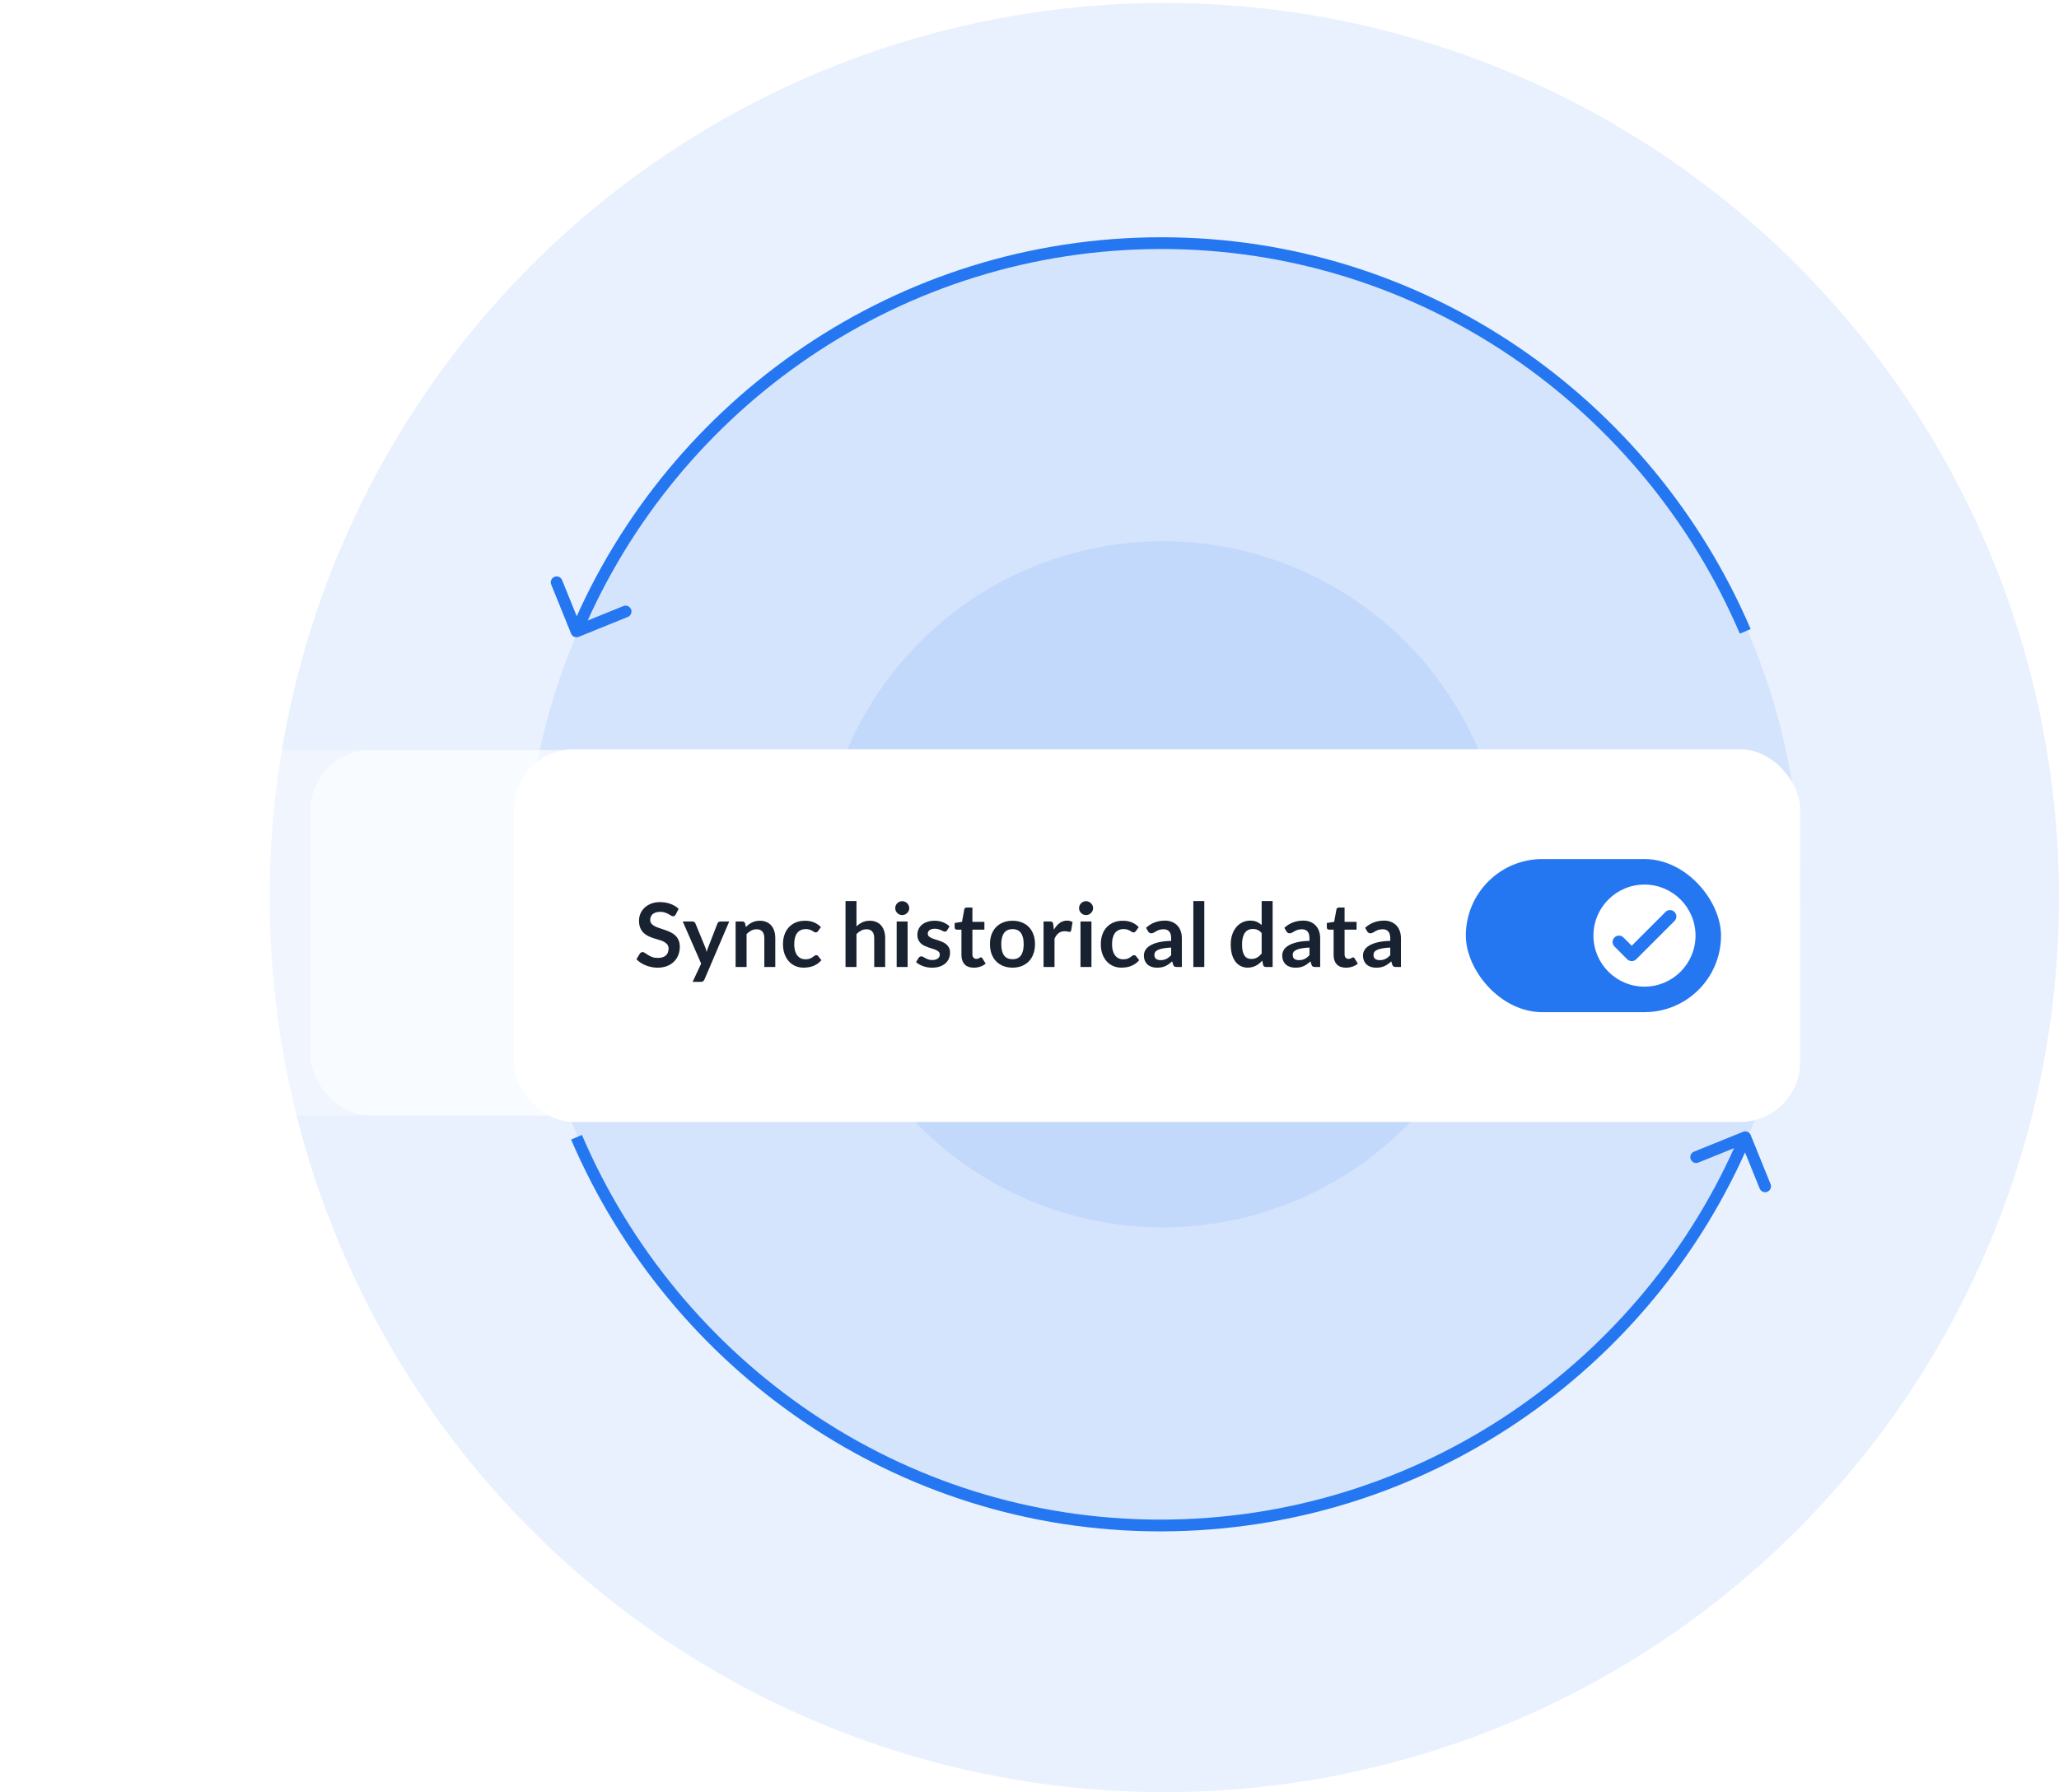<svg width="525" height="457" viewBox="0 0 525 457" fill="none" xmlns="http://www.w3.org/2000/svg">
<circle opacity="0.1" cx="296.879" cy="228.879" r="228.121" fill="#2577F1"/>
<circle opacity="0.1" cx="296.5" cy="225.5" r="162.5" fill="#2577F1"/>
<circle opacity="0.1" cx="296.5" cy="225.5" r="87.5" fill="#2577F1"/>
<g opacity="0.4">
<g opacity="0.75" filter="url(#filter0_d_3130_1085)">
<rect x="27.395" y="179.439" width="321.701" height="93.196" rx="15.332" fill="white"/>
</g>
</g>
<g opacity="0.75">
<g opacity="0.75" filter="url(#filter1_d_3130_1085)">
<rect x="79.142" y="179.439" width="321.701" height="93.196" rx="15.332" fill="white"/>
</g>
</g>
<g filter="url(#filter2_d_3130_1085)">
<rect x="131" y="179" width="328.005" height="95.022" rx="15.332" fill="white"/>
<path d="M172.294 221.126C172.211 221.292 172.113 221.409 172 221.477C171.894 221.544 171.766 221.578 171.615 221.578C171.464 221.578 171.294 221.522 171.106 221.409C170.917 221.288 170.695 221.156 170.438 221.013C170.182 220.869 169.88 220.741 169.533 220.628C169.194 220.507 168.79 220.447 168.322 220.447C167.9 220.447 167.53 220.5 167.213 220.605C166.904 220.703 166.64 220.843 166.421 221.024C166.21 221.205 166.052 221.424 165.946 221.68C165.841 221.929 165.788 222.204 165.788 222.506C165.788 222.891 165.893 223.212 166.105 223.468C166.323 223.724 166.61 223.943 166.965 224.124C167.319 224.305 167.723 224.467 168.175 224.611C168.628 224.754 169.088 224.909 169.556 225.075C170.031 225.233 170.495 225.422 170.947 225.64C171.4 225.852 171.803 226.123 172.158 226.455C172.513 226.779 172.795 227.179 173.007 227.654C173.225 228.13 173.335 228.707 173.335 229.386C173.335 230.125 173.207 230.819 172.95 231.468C172.701 232.109 172.331 232.671 171.841 233.153C171.358 233.629 170.766 234.006 170.065 234.285C169.363 234.556 168.56 234.692 167.655 234.692C167.134 234.692 166.621 234.639 166.116 234.534C165.611 234.436 165.124 234.292 164.656 234.104C164.196 233.915 163.762 233.689 163.355 233.425C162.955 233.161 162.597 232.867 162.28 232.542L163.163 231.083C163.246 230.977 163.344 230.89 163.457 230.823C163.578 230.747 163.71 230.709 163.853 230.709C164.042 230.709 164.245 230.789 164.464 230.947C164.683 231.098 164.939 231.268 165.233 231.456C165.535 231.645 165.886 231.818 166.286 231.977C166.693 232.128 167.18 232.203 167.745 232.203C168.613 232.203 169.284 231.999 169.759 231.592C170.234 231.177 170.472 230.585 170.472 229.816C170.472 229.386 170.363 229.035 170.144 228.763C169.933 228.492 169.65 228.265 169.295 228.084C168.941 227.896 168.537 227.737 168.085 227.609C167.632 227.481 167.172 227.341 166.704 227.191C166.237 227.04 165.776 226.859 165.324 226.647C164.871 226.436 164.468 226.161 164.113 225.821C163.759 225.482 163.472 225.06 163.253 224.554C163.042 224.041 162.936 223.411 162.936 222.665C162.936 222.069 163.053 221.488 163.287 220.922C163.529 220.356 163.876 219.855 164.328 219.417C164.788 218.98 165.35 218.629 166.014 218.365C166.678 218.101 167.436 217.969 168.288 217.969C169.254 217.969 170.144 218.12 170.959 218.422C171.773 218.723 172.467 219.146 173.041 219.689L172.294 221.126ZM179.617 237.702C179.534 237.898 179.425 238.045 179.289 238.143C179.161 238.249 178.961 238.302 178.69 238.302H176.608L178.78 233.651L174.085 222.902H176.529C176.755 222.902 176.928 222.955 177.049 223.061C177.17 223.166 177.26 223.287 177.321 223.423L179.798 229.442C179.881 229.638 179.953 229.842 180.013 230.053C180.074 230.264 180.127 230.476 180.172 230.687C180.232 230.468 180.296 230.257 180.364 230.053C180.44 229.85 180.519 229.642 180.602 229.431L182.933 223.423C182.993 223.272 183.091 223.147 183.227 223.049C183.37 222.951 183.529 222.902 183.702 222.902H185.942L179.617 237.702ZM187.565 234.511V222.902H189.274C189.636 222.902 189.873 223.072 189.986 223.411L190.179 224.328C190.413 224.087 190.658 223.868 190.914 223.672C191.178 223.476 191.454 223.306 191.74 223.162C192.034 223.019 192.347 222.91 192.679 222.834C193.011 222.759 193.373 222.721 193.766 222.721C194.399 222.721 194.961 222.831 195.451 223.049C195.942 223.261 196.349 223.562 196.673 223.955C197.005 224.339 197.254 224.803 197.42 225.346C197.594 225.882 197.68 226.474 197.68 227.123V234.511H194.886V227.123C194.886 226.414 194.72 225.867 194.388 225.482C194.063 225.09 193.573 224.894 192.917 224.894C192.434 224.894 191.982 225.003 191.559 225.222C191.137 225.441 190.737 225.738 190.36 226.116V234.511H187.565ZM208.585 225.358C208.502 225.463 208.419 225.546 208.336 225.606C208.26 225.667 208.147 225.697 207.996 225.697C207.853 225.697 207.713 225.656 207.578 225.573C207.442 225.482 207.28 225.384 207.091 225.278C206.903 225.165 206.676 225.067 206.412 224.984C206.156 224.894 205.835 224.848 205.45 224.848C204.96 224.848 204.53 224.939 204.161 225.12C203.791 225.293 203.482 225.546 203.233 225.878C202.991 226.21 202.81 226.613 202.69 227.089C202.569 227.556 202.509 228.088 202.509 228.684C202.509 229.303 202.573 229.853 202.701 230.336C202.837 230.819 203.029 231.226 203.278 231.558C203.527 231.882 203.829 232.131 204.183 232.305C204.538 232.471 204.938 232.554 205.383 232.554C205.828 232.554 206.186 232.501 206.458 232.395C206.737 232.282 206.97 232.161 207.159 232.033C207.348 231.897 207.51 231.777 207.646 231.671C207.789 231.558 207.947 231.501 208.121 231.501C208.347 231.501 208.517 231.588 208.63 231.762L209.433 232.78C209.124 233.142 208.788 233.448 208.426 233.697C208.064 233.938 207.687 234.134 207.295 234.285C206.91 234.428 206.51 234.53 206.095 234.59C205.681 234.651 205.269 234.681 204.862 234.681C204.146 234.681 203.47 234.549 202.837 234.285C202.203 234.013 201.649 233.621 201.174 233.108C200.706 232.595 200.332 231.969 200.053 231.23C199.782 230.483 199.646 229.635 199.646 228.684C199.646 227.832 199.767 227.043 200.008 226.319C200.257 225.588 200.619 224.958 201.094 224.43C201.57 223.894 202.158 223.476 202.859 223.174C203.561 222.872 204.368 222.721 205.281 222.721C206.148 222.721 206.906 222.861 207.555 223.14C208.211 223.419 208.8 223.819 209.32 224.339L208.585 225.358ZM215.587 234.511V217.697H218.382V224.158C218.834 223.728 219.332 223.381 219.875 223.117C220.418 222.853 221.056 222.721 221.787 222.721C222.421 222.721 222.983 222.831 223.473 223.049C223.963 223.261 224.371 223.562 224.695 223.955C225.027 224.339 225.276 224.803 225.442 225.346C225.615 225.882 225.702 226.474 225.702 227.123V234.511H222.907V227.123C222.907 226.414 222.741 225.867 222.41 225.482C222.085 225.09 221.595 224.894 220.939 224.894C220.456 224.894 220.003 225.003 219.581 225.222C219.158 225.441 218.759 225.738 218.382 226.116V234.511H215.587ZM231.424 222.902V234.511H228.63V222.902H231.424ZM231.843 219.519C231.843 219.761 231.794 219.987 231.696 220.198C231.598 220.409 231.466 220.594 231.3 220.752C231.141 220.911 230.953 221.039 230.734 221.137C230.515 221.228 230.281 221.273 230.033 221.273C229.791 221.273 229.561 221.228 229.342 221.137C229.131 221.039 228.946 220.911 228.788 220.752C228.63 220.594 228.501 220.409 228.403 220.198C228.313 219.987 228.267 219.761 228.267 219.519C228.267 219.27 228.313 219.036 228.403 218.818C228.501 218.599 228.63 218.41 228.788 218.252C228.946 218.093 229.131 217.969 229.342 217.878C229.561 217.78 229.791 217.731 230.033 217.731C230.281 217.731 230.515 217.78 230.734 217.878C230.953 217.969 231.141 218.093 231.3 218.252C231.466 218.41 231.598 218.599 231.696 218.818C231.794 219.036 231.843 219.27 231.843 219.519ZM241.483 225.165C241.407 225.286 241.328 225.373 241.245 225.425C241.162 225.471 241.057 225.493 240.928 225.493C240.793 225.493 240.645 225.456 240.487 225.38C240.336 225.305 240.159 225.222 239.955 225.131C239.752 225.033 239.518 224.946 239.254 224.871C238.997 224.796 238.692 224.758 238.337 224.758C237.787 224.758 237.353 224.875 237.036 225.109C236.719 225.342 236.561 225.648 236.561 226.025C236.561 226.274 236.64 226.485 236.798 226.659C236.964 226.825 237.179 226.972 237.443 227.1C237.715 227.228 238.02 227.345 238.36 227.451C238.699 227.549 239.046 227.658 239.401 227.779C239.755 227.9 240.102 228.039 240.442 228.198C240.781 228.348 241.083 228.545 241.347 228.786C241.619 229.02 241.834 229.303 241.992 229.635C242.158 229.966 242.241 230.366 242.241 230.834C242.241 231.392 242.139 231.909 241.935 232.384C241.732 232.852 241.434 233.259 241.041 233.606C240.649 233.945 240.163 234.213 239.582 234.409C239.009 234.598 238.349 234.692 237.602 234.692C237.202 234.692 236.81 234.655 236.425 234.579C236.048 234.511 235.682 234.413 235.328 234.285C234.981 234.157 234.656 234.006 234.354 233.832C234.06 233.659 233.8 233.47 233.574 233.267L234.219 232.203C234.302 232.075 234.4 231.977 234.513 231.909C234.626 231.841 234.769 231.807 234.943 231.807C235.116 231.807 235.278 231.856 235.429 231.954C235.588 232.052 235.769 232.158 235.972 232.271C236.176 232.384 236.414 232.49 236.685 232.588C236.964 232.686 237.315 232.735 237.738 232.735C238.069 232.735 238.352 232.697 238.586 232.622C238.828 232.539 239.024 232.433 239.175 232.305C239.333 232.177 239.446 232.029 239.514 231.864C239.589 231.69 239.627 231.513 239.627 231.332C239.627 231.06 239.544 230.838 239.378 230.664C239.22 230.491 239.005 230.34 238.733 230.212C238.469 230.083 238.164 229.97 237.817 229.872C237.477 229.767 237.127 229.653 236.764 229.533C236.41 229.412 236.059 229.272 235.712 229.114C235.373 228.948 235.067 228.741 234.796 228.492C234.532 228.243 234.317 227.937 234.151 227.575C233.992 227.213 233.913 226.776 233.913 226.263C233.913 225.788 234.007 225.335 234.196 224.905C234.385 224.475 234.66 224.102 235.022 223.785C235.392 223.46 235.848 223.204 236.391 223.015C236.942 222.819 237.575 222.721 238.292 222.721C239.092 222.721 239.819 222.853 240.476 223.117C241.132 223.381 241.679 223.728 242.116 224.158L241.483 225.165ZM248.283 234.692C247.28 234.692 246.507 234.409 245.964 233.844C245.421 233.27 245.149 232.482 245.149 231.479V224.995H243.973C243.822 224.995 243.69 224.946 243.577 224.848C243.471 224.75 243.418 224.603 243.418 224.407V223.298L245.285 222.993L245.873 219.825C245.904 219.674 245.971 219.557 246.077 219.474C246.19 219.391 246.33 219.349 246.496 219.349H247.944V223.004H250.999V224.995H247.944V231.286C247.944 231.649 248.035 231.931 248.216 232.135C248.397 232.339 248.638 232.441 248.94 232.441C249.113 232.441 249.257 232.422 249.37 232.384C249.49 232.339 249.592 232.294 249.675 232.248C249.766 232.203 249.845 232.161 249.913 232.124C249.981 232.079 250.049 232.056 250.116 232.056C250.199 232.056 250.267 232.079 250.32 232.124C250.373 232.161 250.429 232.222 250.49 232.305L251.327 233.663C250.92 234.002 250.452 234.259 249.924 234.432C249.396 234.605 248.849 234.692 248.283 234.692ZM258.178 222.721C259.045 222.721 259.829 222.861 260.531 223.14C261.24 223.419 261.844 223.815 262.341 224.328C262.839 224.841 263.224 225.467 263.495 226.206C263.767 226.945 263.903 227.771 263.903 228.684C263.903 229.604 263.767 230.434 263.495 231.173C263.224 231.913 262.839 232.542 262.341 233.063C261.844 233.583 261.24 233.983 260.531 234.262C259.829 234.541 259.045 234.681 258.178 234.681C257.31 234.681 256.522 234.541 255.813 234.262C255.104 233.983 254.496 233.583 253.991 233.063C253.493 232.542 253.105 231.913 252.826 231.173C252.554 230.434 252.418 229.604 252.418 228.684C252.418 227.771 252.554 226.945 252.826 226.206C253.105 225.467 253.493 224.841 253.991 224.328C254.496 223.815 255.104 223.419 255.813 223.14C256.522 222.861 257.31 222.721 258.178 222.721ZM258.178 232.531C259.143 232.531 259.856 232.207 260.316 231.558C260.784 230.909 261.018 229.959 261.018 228.707C261.018 227.455 260.784 226.5 260.316 225.844C259.856 225.188 259.143 224.86 258.178 224.86C257.197 224.86 256.473 225.192 256.005 225.855C255.537 226.512 255.304 227.462 255.304 228.707C255.304 229.951 255.537 230.902 256.005 231.558C256.473 232.207 257.197 232.531 258.178 232.531ZM266.083 234.511V222.902H267.724C268.011 222.902 268.211 222.955 268.324 223.061C268.437 223.166 268.512 223.347 268.55 223.604L268.72 225.007C269.135 224.29 269.621 223.724 270.179 223.31C270.738 222.895 271.364 222.687 272.058 222.687C272.631 222.687 273.106 222.819 273.483 223.083L273.121 225.177C273.099 225.312 273.049 225.41 272.974 225.471C272.899 225.523 272.797 225.55 272.669 225.55C272.555 225.55 272.401 225.523 272.205 225.471C272.009 225.418 271.748 225.391 271.424 225.391C270.843 225.391 270.345 225.554 269.93 225.878C269.516 226.195 269.165 226.663 268.878 227.281V234.511H266.083ZM278.297 222.902V234.511H275.502V222.902H278.297ZM278.715 219.519C278.715 219.761 278.666 219.987 278.568 220.198C278.47 220.409 278.338 220.594 278.172 220.752C278.014 220.911 277.825 221.039 277.606 221.137C277.388 221.228 277.154 221.273 276.905 221.273C276.664 221.273 276.433 221.228 276.215 221.137C276.003 221.039 275.819 220.911 275.66 220.752C275.502 220.594 275.374 220.409 275.276 220.198C275.185 219.987 275.14 219.761 275.14 219.519C275.14 219.27 275.185 219.036 275.276 218.818C275.374 218.599 275.502 218.41 275.66 218.252C275.819 218.093 276.003 217.969 276.215 217.878C276.433 217.78 276.664 217.731 276.905 217.731C277.154 217.731 277.388 217.78 277.606 217.878C277.825 217.969 278.014 218.093 278.172 218.252C278.338 218.41 278.47 218.599 278.568 218.818C278.666 219.036 278.715 219.27 278.715 219.519ZM289.622 225.358C289.539 225.463 289.456 225.546 289.373 225.606C289.298 225.667 289.185 225.697 289.034 225.697C288.891 225.697 288.751 225.656 288.615 225.573C288.48 225.482 288.317 225.384 288.129 225.278C287.94 225.165 287.714 225.067 287.45 224.984C287.193 224.894 286.873 224.848 286.488 224.848C285.998 224.848 285.568 224.939 285.198 225.12C284.829 225.293 284.519 225.546 284.27 225.878C284.029 226.21 283.848 226.613 283.727 227.089C283.607 227.556 283.546 228.088 283.546 228.684C283.546 229.303 283.61 229.853 283.739 230.336C283.874 230.819 284.067 231.226 284.316 231.558C284.565 231.882 284.866 232.131 285.221 232.305C285.575 232.471 285.975 232.554 286.42 232.554C286.865 232.554 287.224 232.501 287.495 232.395C287.774 232.282 288.008 232.161 288.197 232.033C288.385 231.897 288.547 231.777 288.683 231.671C288.827 231.558 288.985 231.501 289.158 231.501C289.385 231.501 289.554 231.588 289.668 231.762L290.471 232.78C290.162 233.142 289.826 233.448 289.464 233.697C289.102 233.938 288.725 234.134 288.332 234.285C287.948 234.428 287.548 234.53 287.133 234.59C286.718 234.651 286.307 234.681 285.9 234.681C285.183 234.681 284.508 234.549 283.874 234.285C283.241 234.013 282.686 233.621 282.211 233.108C281.743 232.595 281.37 231.969 281.091 231.23C280.819 230.483 280.684 229.635 280.684 228.684C280.684 227.832 280.804 227.043 281.046 226.319C281.295 225.588 281.657 224.958 282.132 224.43C282.607 223.894 283.196 223.476 283.897 223.174C284.599 222.872 285.406 222.721 286.318 222.721C287.186 222.721 287.944 222.861 288.593 223.14C289.249 223.419 289.837 223.819 290.358 224.339L289.622 225.358ZM301.346 234.511H300.09C299.826 234.511 299.618 234.473 299.468 234.398C299.317 234.315 299.204 234.153 299.128 233.912L298.879 233.086C298.585 233.35 298.295 233.583 298.008 233.787C297.729 233.983 297.438 234.149 297.137 234.285C296.835 234.421 296.514 234.523 296.175 234.59C295.836 234.658 295.458 234.692 295.044 234.692C294.553 234.692 294.101 234.628 293.686 234.5C293.271 234.364 292.913 234.164 292.611 233.9C292.317 233.636 292.087 233.308 291.921 232.916C291.755 232.524 291.672 232.067 291.672 231.547C291.672 231.109 291.785 230.679 292.011 230.257C292.245 229.827 292.63 229.442 293.165 229.103C293.701 228.756 294.414 228.469 295.304 228.243C296.194 228.017 297.299 227.888 298.619 227.858V227.179C298.619 226.402 298.453 225.829 298.121 225.459C297.797 225.082 297.322 224.894 296.695 224.894C296.243 224.894 295.866 224.946 295.564 225.052C295.262 225.158 294.998 225.278 294.772 225.414C294.553 225.542 294.35 225.659 294.161 225.765C293.972 225.87 293.765 225.923 293.539 225.923C293.35 225.923 293.188 225.874 293.052 225.776C292.916 225.678 292.807 225.557 292.724 225.414L292.215 224.52C293.55 223.298 295.16 222.687 297.046 222.687C297.725 222.687 298.329 222.8 298.857 223.027C299.392 223.245 299.845 223.555 300.214 223.955C300.584 224.347 300.863 224.818 301.052 225.369C301.248 225.92 301.346 226.523 301.346 227.179V234.511ZM295.915 232.769C296.201 232.769 296.465 232.742 296.707 232.69C296.948 232.637 297.174 232.558 297.386 232.452C297.604 232.346 297.812 232.218 298.008 232.067C298.212 231.909 298.415 231.724 298.619 231.513V229.555C297.804 229.593 297.122 229.665 296.571 229.77C296.028 229.868 295.59 229.997 295.258 230.155C294.927 230.313 294.689 230.498 294.546 230.709C294.41 230.921 294.342 231.151 294.342 231.4C294.342 231.89 294.485 232.241 294.772 232.452C295.066 232.663 295.447 232.769 295.915 232.769ZM307.07 217.697V234.511H304.275V217.697H307.07ZM322.782 234.511C322.42 234.511 322.183 234.341 322.07 234.002L321.843 232.882C321.602 233.153 321.349 233.399 321.085 233.617C320.821 233.836 320.535 234.025 320.225 234.183C319.924 234.341 319.595 234.462 319.241 234.545C318.894 234.636 318.517 234.681 318.109 234.681C317.476 234.681 316.895 234.549 316.367 234.285C315.839 234.021 315.383 233.64 314.998 233.142C314.621 232.637 314.327 232.014 314.115 231.275C313.912 230.536 313.81 229.691 313.81 228.741C313.81 227.881 313.927 227.081 314.161 226.342C314.394 225.603 314.73 224.962 315.168 224.418C315.605 223.875 316.129 223.453 316.74 223.151C317.351 222.842 318.038 222.687 318.8 222.687C319.448 222.687 320.003 222.793 320.463 223.004C320.923 223.208 321.334 223.483 321.696 223.83V217.697H324.491V234.511H322.782ZM319.06 232.463C319.641 232.463 320.135 232.343 320.542 232.101C320.949 231.86 321.334 231.517 321.696 231.072V225.867C321.379 225.482 321.032 225.21 320.655 225.052C320.286 224.894 319.886 224.814 319.456 224.814C319.033 224.814 318.649 224.894 318.302 225.052C317.962 225.21 317.672 225.452 317.431 225.776C317.197 226.093 317.016 226.5 316.887 226.998C316.759 227.488 316.695 228.069 316.695 228.741C316.695 229.42 316.748 229.997 316.853 230.472C316.967 230.94 317.125 231.324 317.329 231.626C317.532 231.92 317.781 232.135 318.075 232.271C318.37 232.399 318.698 232.463 319.06 232.463ZM336.616 234.511H335.36C335.096 234.511 334.889 234.473 334.738 234.398C334.587 234.315 334.474 234.153 334.398 233.912L334.15 233.086C333.855 233.35 333.565 233.583 333.278 233.787C332.999 233.983 332.709 234.149 332.407 234.285C332.105 234.421 331.785 234.523 331.445 234.59C331.106 234.658 330.729 234.692 330.314 234.692C329.824 234.692 329.371 234.628 328.956 234.5C328.541 234.364 328.183 234.164 327.881 233.9C327.587 233.636 327.357 233.308 327.191 232.916C327.025 232.524 326.942 232.067 326.942 231.547C326.942 231.109 327.055 230.679 327.281 230.257C327.515 229.827 327.9 229.442 328.436 229.103C328.971 228.756 329.684 228.469 330.574 228.243C331.464 228.017 332.569 227.888 333.889 227.858V227.179C333.889 226.402 333.723 225.829 333.391 225.459C333.067 225.082 332.592 224.894 331.966 224.894C331.513 224.894 331.136 224.946 330.834 225.052C330.533 225.158 330.269 225.278 330.042 225.414C329.824 225.542 329.62 225.659 329.431 225.765C329.243 225.87 329.035 225.923 328.809 225.923C328.62 225.923 328.458 225.874 328.322 225.776C328.187 225.678 328.077 225.557 327.994 225.414L327.485 224.52C328.82 223.298 330.431 222.687 332.317 222.687C332.995 222.687 333.599 222.8 334.127 223.027C334.662 223.245 335.115 223.555 335.485 223.955C335.854 224.347 336.133 224.818 336.322 225.369C336.518 225.92 336.616 226.523 336.616 227.179V234.511ZM331.185 232.769C331.472 232.769 331.736 232.742 331.977 232.69C332.218 232.637 332.445 232.558 332.656 232.452C332.875 232.346 333.082 232.218 333.278 232.067C333.482 231.909 333.686 231.724 333.889 231.513V229.555C333.075 229.593 332.392 229.665 331.841 229.77C331.298 229.868 330.861 229.997 330.529 230.155C330.197 230.313 329.959 230.498 329.816 230.709C329.68 230.921 329.612 231.151 329.612 231.4C329.612 231.89 329.756 232.241 330.042 232.452C330.336 232.663 330.717 232.769 331.185 232.769ZM343.177 234.692C342.174 234.692 341.401 234.409 340.858 233.844C340.315 233.27 340.043 232.482 340.043 231.479V224.995H338.866C338.716 224.995 338.583 224.946 338.47 224.848C338.365 224.75 338.312 224.603 338.312 224.407V223.298L340.179 222.993L340.767 219.825C340.797 219.674 340.865 219.557 340.971 219.474C341.084 219.391 341.224 219.349 341.39 219.349H342.838V223.004H345.893V224.995H342.838V231.286C342.838 231.649 342.928 231.931 343.109 232.135C343.29 232.339 343.532 232.441 343.834 232.441C344.007 232.441 344.15 232.422 344.264 232.384C344.384 232.339 344.486 232.294 344.569 232.248C344.66 232.203 344.739 232.161 344.807 232.124C344.875 232.079 344.942 232.056 345.01 232.056C345.093 232.056 345.161 232.079 345.214 232.124C345.267 232.161 345.323 232.222 345.384 232.305L346.221 233.663C345.814 234.002 345.346 234.259 344.818 234.432C344.29 234.605 343.743 234.692 343.177 234.692ZM357.213 234.511H355.957C355.693 234.511 355.485 234.473 355.334 234.398C355.183 234.315 355.07 234.153 354.995 233.912L354.746 233.086C354.452 233.35 354.161 233.583 353.875 233.787C353.596 233.983 353.305 234.149 353.003 234.285C352.702 234.421 352.381 234.523 352.042 234.59C351.702 234.658 351.325 234.692 350.91 234.692C350.42 234.692 349.967 234.628 349.552 234.5C349.138 234.364 348.779 234.164 348.478 233.9C348.183 233.636 347.953 233.308 347.787 232.916C347.621 232.524 347.538 232.067 347.538 231.547C347.538 231.109 347.652 230.679 347.878 230.257C348.112 229.827 348.496 229.442 349.032 229.103C349.568 228.756 350.28 228.469 351.17 228.243C352.061 228.017 353.166 227.888 354.486 227.858V227.179C354.486 226.402 354.32 225.829 353.988 225.459C353.664 225.082 353.188 224.894 352.562 224.894C352.11 224.894 351.732 224.946 351.431 225.052C351.129 225.158 350.865 225.278 350.639 225.414C350.42 225.542 350.216 225.659 350.028 225.765C349.839 225.87 349.632 225.923 349.405 225.923C349.217 225.923 349.055 225.874 348.919 225.776C348.783 225.678 348.674 225.557 348.591 225.414L348.082 224.52C349.417 223.298 351.027 222.687 352.913 222.687C353.592 222.687 354.195 222.8 354.723 223.027C355.259 223.245 355.711 223.555 356.081 223.955C356.451 224.347 356.73 224.818 356.918 225.369C357.115 225.92 357.213 226.523 357.213 227.179V234.511ZM351.781 232.769C352.068 232.769 352.332 232.742 352.574 232.69C352.815 232.637 353.041 232.558 353.252 232.452C353.471 232.346 353.679 232.218 353.875 232.067C354.078 231.909 354.282 231.724 354.486 231.513V229.555C353.671 229.593 352.988 229.665 352.438 229.77C351.895 229.868 351.457 229.997 351.125 230.155C350.793 230.313 350.556 230.498 350.412 230.709C350.277 230.921 350.209 231.151 350.209 231.4C350.209 231.89 350.352 232.241 350.639 232.452C350.933 232.663 351.314 232.769 351.781 232.769Z" fill="#192230"/>
<rect x="373.756" y="206.99" width="65.071" height="39.043" rx="19.521" fill="#2577F1"/>
<circle cx="419.306" cy="226.511" r="13.014" fill="white"/>
<path d="M412.799 228.138L416.053 231.392L425.813 221.631" stroke="#2577F1" stroke-width="3.254" stroke-linecap="round" stroke-linejoin="round"/>
</g>
<path d="M145.61 161.563C145.92 162.331 146.795 162.701 147.563 162.39L160.076 157.325C160.844 157.014 161.215 156.14 160.904 155.372C160.593 154.604 159.719 154.233 158.951 154.544L147.828 159.047L143.325 147.924C143.014 147.156 142.14 146.785 141.372 147.096C140.604 147.407 140.233 148.281 140.544 149.049L145.61 161.563ZM446.379 160.409C421.255 101.789 363.462 60.5 296.156 60.5V63.5C362.198 63.5 418.945 104.015 443.621 161.591L446.379 160.409ZM296.156 60.5C228.86 60.5 170.57 101.525 145.619 160.415L148.381 161.585C172.879 103.766 230.106 63.5 296.156 63.5V60.5Z" fill="#2577F1"/>
<path d="M446.39 289.437C446.08 288.669 445.205 288.299 444.437 288.61L431.924 293.675C431.156 293.986 430.785 294.86 431.096 295.628C431.407 296.396 432.281 296.767 433.049 296.456L444.172 291.953L448.675 303.076C448.986 303.844 449.86 304.215 450.628 303.904C451.396 303.593 451.767 302.719 451.456 301.951L446.39 289.437ZM145.621 290.591C170.745 349.211 228.538 390.5 295.844 390.5V387.5C229.802 387.5 173.055 346.985 148.379 289.409L145.621 290.591ZM295.844 390.5C363.14 390.5 421.43 349.475 446.381 290.585L443.619 289.415C419.121 347.234 361.894 387.5 295.844 387.5V390.5Z" fill="#2577F1"/>
<defs>
<filter id="filter0_d_3130_1085" x="0.762" y="164.643" width="374.968" height="146.463" filterUnits="userSpaceOnUse" color-interpolation-filters="sRGB">
<feFlood flood-opacity="0" result="BackgroundImageFix"/>
<feColorMatrix in="SourceAlpha" type="matrix" values="0 0 0 0 0 0 0 0 0 0 0 0 0 0 0 0 0 0 127 0" result="hardAlpha"/>
<feOffset dy="11.837"/>
<feGaussianBlur stdDeviation="13.317"/>
<feColorMatrix type="matrix" values="0 0 0 0 0.008 0 0 0 0 0.024 0 0 0 0 0.059 0 0 0 0.15 0"/>
<feBlend mode="normal" in2="BackgroundImageFix" result="effect1_dropShadow_3130_1085"/>
<feBlend mode="normal" in="SourceGraphic" in2="effect1_dropShadow_3130_1085" result="shape"/>
</filter>
<filter id="filter1_d_3130_1085" x="52.509" y="164.643" width="374.968" height="146.463" filterUnits="userSpaceOnUse" color-interpolation-filters="sRGB">
<feFlood flood-opacity="0" result="BackgroundImageFix"/>
<feColorMatrix in="SourceAlpha" type="matrix" values="0 0 0 0 0 0 0 0 0 0 0 0 0 0 0 0 0 0 127 0" result="hardAlpha"/>
<feOffset dy="11.837"/>
<feGaussianBlur stdDeviation="13.317"/>
<feColorMatrix type="matrix" values="0 0 0 0 0.008 0 0 0 0 0.024 0 0 0 0 0.059 0 0 0 0.15 0"/>
<feBlend mode="normal" in2="BackgroundImageFix" result="effect1_dropShadow_3130_1085"/>
<feBlend mode="normal" in="SourceGraphic" in2="effect1_dropShadow_3130_1085" result="shape"/>
</filter>
<filter id="filter2_d_3130_1085" x="103.845" y="163.914" width="382.316" height="149.333" filterUnits="userSpaceOnUse" color-interpolation-filters="sRGB">
<feFlood flood-opacity="0" result="BackgroundImageFix"/>
<feColorMatrix in="SourceAlpha" type="matrix" values="0 0 0 0 0 0 0 0 0 0 0 0 0 0 0 0 0 0 127 0" result="hardAlpha"/>
<feOffset dy="12.069"/>
<feGaussianBlur stdDeviation="13.578"/>
<feColorMatrix type="matrix" values="0 0 0 0 0.008 0 0 0 0 0.024 0 0 0 0 0.059 0 0 0 0.15 0"/>
<feBlend mode="normal" in2="BackgroundImageFix" result="effect1_dropShadow_3130_1085"/>
<feBlend mode="normal" in="SourceGraphic" in2="effect1_dropShadow_3130_1085" result="shape"/>
</filter>
</defs>
</svg>
